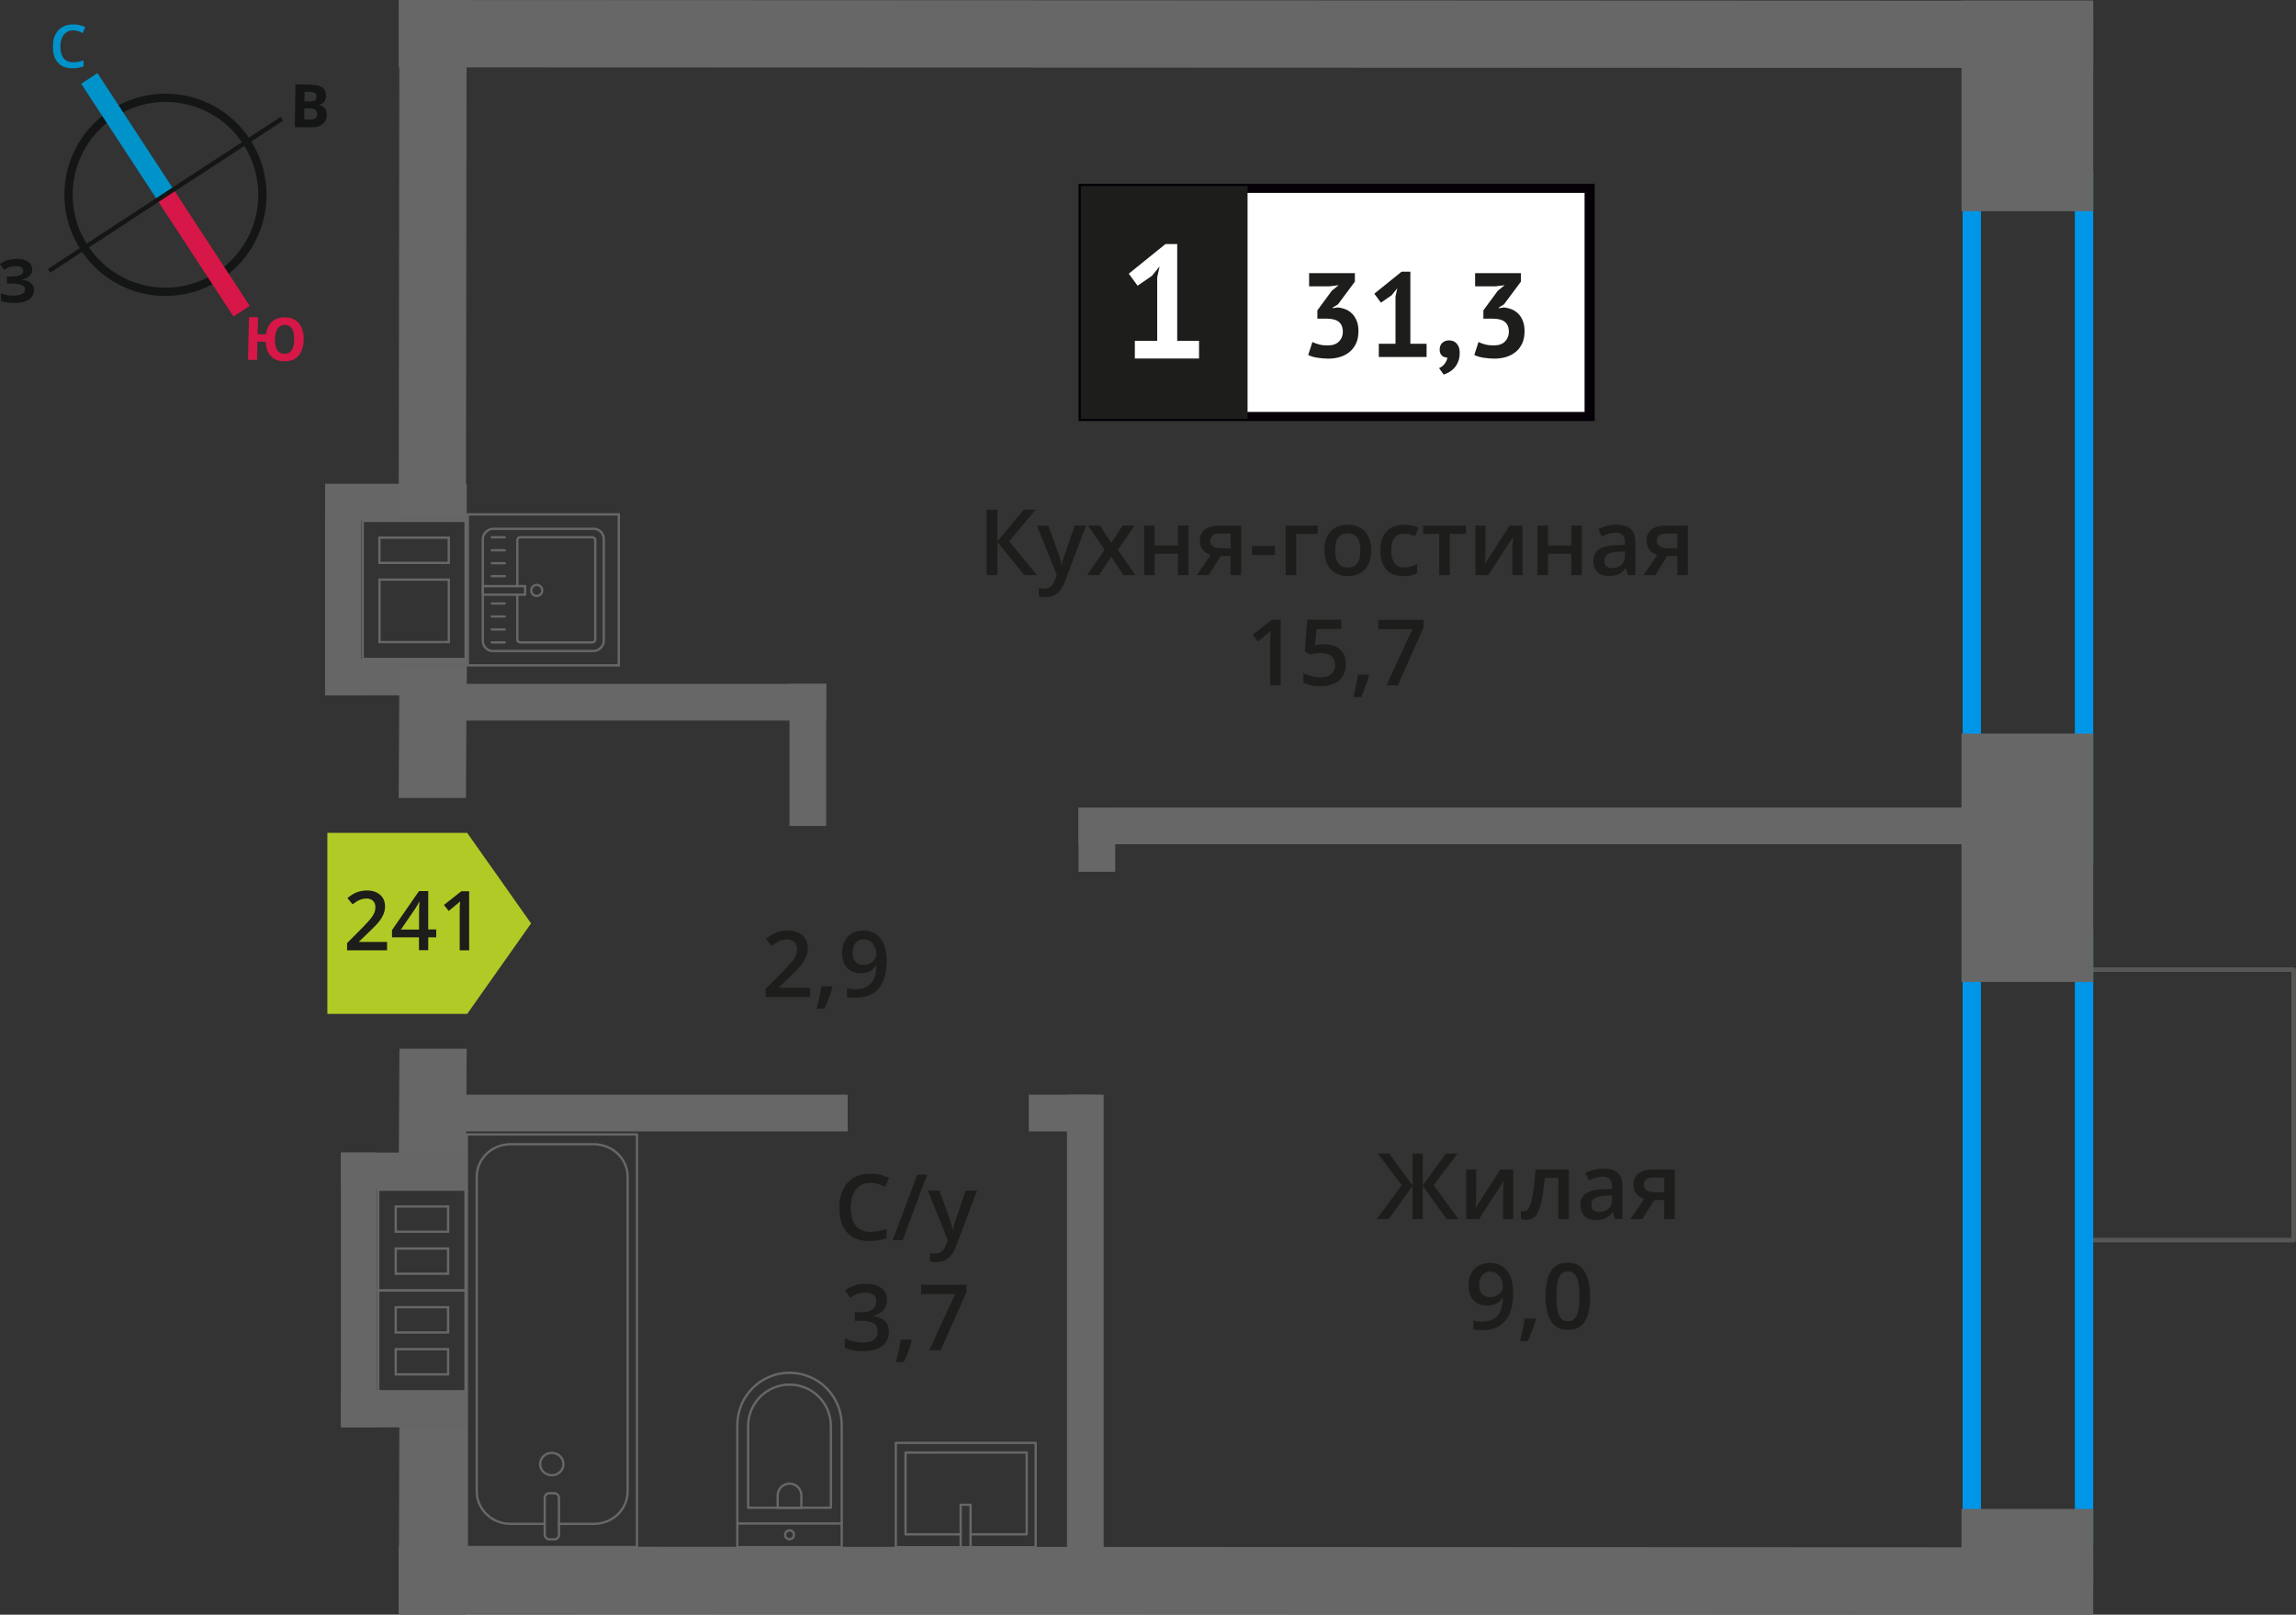 <?xml version="1.0" encoding="UTF-8"?>
<svg xmlns="http://www.w3.org/2000/svg" viewBox="0 0 250.33 176">
  <rect x="0" y="0" width="250.33" height="176" fill="#333333" stroke="none"/>
  <defs>
    <style>
      .cls-1 {
        stroke: #0093ca;
      }

      .cls-1, .cls-2, .cls-3, .cls-4, .cls-5 {
        fill: none;
      }

      .cls-1, .cls-4 {
        stroke-width: 2.12px;
      }

      .cls-1, .cls-4, .cls-5 {
        stroke-miterlimit: 10;
      }

      .cls-6 {
        fill: #676767;
      }

      .cls-6, .cls-7, .cls-8, .cls-9, .cls-10, .cls-11, .cls-12, .cls-13, .cls-14, .cls-15, .cls-16 {
        stroke-width: 0px;
      }

      .cls-7 {
        fill: #676766;
      }

      .cls-8 {
        fill: #0093ca;
      }

      .cls-9 {
        fill: #666;
      }

      .cls-10 {
        fill: #050007;
      }

      .cls-2 {
        stroke: #676766;
        stroke-width: .25px;
      }

      .cls-2, .cls-3 {
        stroke-linecap: round;
        stroke-linejoin: round;
      }

      .cls-3 {
        stroke: #575756;
      }

      .cls-3, .cls-17 {
        stroke-width: .5px;
      }

      .cls-11, .cls-17 {
        fill: #1d1d1b;
      }

      .cls-12 {
        fill: #0096e7;
      }

      .cls-17 {
        stroke: #1d1d1b;
        stroke-miterlimit: 22.93;
      }

      .cls-13 {
        fill: #141515;
      }

      .cls-14 {
        fill: #d61747;
      }

      .cls-15 {
        fill: #fff;
      }

      .cls-4 {
        stroke: #d61747;
      }

      .cls-16 {
        fill: #b2ca25;
        fill-rule: evenodd;
      }

      .cls-5 {
        stroke: #141515;
        stroke-width: .9px;
      }
    </style>
  </defs>
  <g id="vent">
    <g>
      <path class="cls-7" d="M39.67,56.9h10.97v1.58h0v2.75s0,.25,0,.25h0v1.58h0v6.81s0,.25,0,.25h0v1.58h-9.14s-1.83,0-1.83,0v-1.58h0v-7.06s0-1.58,0-1.58h0v-3s0-1.58,0-1.58M49.05,61.48v-3h-7.81v3h7.56s.25,0,.25,0M41.25,70.11h7.81v-6.81s0-.25,0-.25h-7.81v6.81s0,.25,0,.25M39.42,56.65v2.08s0,0,0,0v2.5h0v2.08s0,0,0,0v6.56h0v2.08h0s2.08,0,2.08,0h9.39s0-2.08,0-2.08h0v-6.56h0v-2.08h0v-2.5h0v-2.08h-11.47ZM48.8,61.23h-7.31v-2.5h7.31v2.5h0ZM41.5,69.86v-6.56h7.31v6.56h-7.31Z"/>
      <g>
        <rect class="cls-9" x="35.45" y="71.85" width="15.44" height="3.94"/>
        <rect class="cls-9" x="35.45" y="52.73" width="15.44" height="3.94"/>
        <rect class="cls-9" x="27.53" y="63.93" width="19.77" height="3.94" transform="translate(103.31 28.49) rotate(90)"/>
      </g>
    </g>
  </g>
  <g id="conditioner">
    <rect class="cls-3" x="224.01" y="109.1" width="29.48" height="22.66" transform="translate(359.17 -118.32) rotate(90)"/>
  </g>
  <g id="window">
    <path class="cls-12" d="M226.22,20.63v71.5h-10.24V20.63h10.24M228.22,18.63h-14.24v75.5h14.24V18.63h0Z"/>
    <path class="cls-12" d="M226.22,103.42v62.77h-10.24v-62.77h10.24M228.22,101.42h-14.24v66.77h14.24v-66.77h0Z"/>
  </g>
  <g id="furniture">
    <g>
      <path class="cls-2" d="M76.57,153.44h13.32c3.14,0,5.69,2.55,5.69,5.69h0c0,3.14-2.55,5.69-5.69,5.69h-13.32v-11.38h0Z" transform="translate(-73.05 245.21) rotate(-90)"/>
      <path class="cls-2" d="M79.36,153.12h8.91c2.49,0,4.51,2.02,4.51,4.51h0c0,2.49-2.02,4.51-4.51,4.51h-8.91v-9.02h0Z" transform="translate(-71.55 243.7) rotate(-90)"/>
      <path class="cls-2" d="M84.76,161.74h1.34c.71,0,1.29.58,1.29,1.29h0c0,.71-.58,1.29-1.29,1.29h-1.34v-2.58h0Z" transform="translate(-76.95 249.1) rotate(-90)"/>
      <circle class="cls-2" cx="86.08" cy="167.29" r=".48"/>
      <line class="cls-2" x1="91.77" y1="166.06" x2="80.39" y2="166.06"/>
    </g>
    <g>
      <rect class="cls-2" x="99.59" y="155.32" width="11.38" height="15.25" transform="translate(-57.65 268.24) rotate(-90)"/>
      <polyline class="cls-2" points="104.74 168.64 104.74 164.02 105.82 164.02 105.82 168.64"/>
      <polyline class="cls-2" points="104.74 167.24 98.73 167.24 98.73 158.33 111.94 158.32 111.94 167.24 105.82 167.24"/>
    </g>
    <g>
      <rect class="cls-2" x="50.88" y="123.65" width="18.55" height="44.98" transform="translate(120.33 292.28) rotate(180)"/>
      <rect class="cls-2" x="59.39" y="162.76" width="1.55" height="5.03" rx=".49" ry=".49" transform="translate(120.33 330.55) rotate(180)"/>
      <path class="cls-2" d="M60.93,166.1h3.82c2.03,0,3.68-1.58,3.68-3.53v-34.32c0-1.95-1.65-3.53-3.69-3.53h-9.08c-2.03,0-3.68,1.58-3.68,3.53v34.32c0,1.95,1.65,3.53,3.69,3.53h3.71"/>
      <ellipse class="cls-2" cx="60.16" cy="159.58" rx="1.27" ry="1.22"/>
    </g>
    <g>
      <g>
        <rect class="cls-2" x="52.58" y="57.7" width="13.32" height="13.19" rx="1.09" ry="1.09" transform="translate(123.53 5.06) rotate(90)"/>
        <path class="cls-2" d="M56.4,64.82v4.88c0,.18.14.32.32.32h7.86c.18,0,.32-.14.32-.32v-10.82c0-.18-.14-.32-.32-.32h-7.86c-.18,0-.32.14-.32.32v5.01"/>
        <circle class="cls-2" cx="58.52" cy="64.36" r=".6"/>
        <rect class="cls-2" x="54.48" y="62.05" width=".93" height="4.61" transform="translate(119.3 9.41) rotate(90)"/>
        <line class="cls-2" x1="53.62" y1="58.56" x2="55.03" y2="58.56"/>
        <line class="cls-2" x1="53.62" y1="59.98" x2="55.03" y2="59.98"/>
        <line class="cls-2" x1="53.62" y1="61.39" x2="55.03" y2="61.39"/>
        <line class="cls-2" x1="53.62" y1="62.8" x2="55.03" y2="62.8"/>
        <line class="cls-2" x1="53.62" y1="65.78" x2="55.03" y2="65.78"/>
        <line class="cls-2" x1="53.62" y1="67.2" x2="55.03" y2="67.2"/>
        <line class="cls-2" x1="53.62" y1="68.61" x2="55.03" y2="68.61"/>
        <line class="cls-2" x1="53.62" y1="70.02" x2="55.03" y2="70.02"/>
      </g>
      <path class="cls-7" d="M67.34,56.19v16.21h-16.21v-16.21h16.21M67.59,55.94h-16.71v16.71h16.71v-16.71h0Z"/>
    </g>
  </g>
  <g id="walls">
    <rect class="cls-6" x="48.73" y="74.54" width="41.35" height="4" transform="translate(138.8 153.08) rotate(180)"/>
    <rect class="cls-6" x="80.33" y="80.28" width="15.49" height="4" transform="translate(5.8 170.36) rotate(-90)"/>
    <rect class="cls-6" x="116.09" y="89.52" width="6.99" height="4" transform="translate(28.07 211.11) rotate(-90)"/>
    <rect class="cls-6" x="91.54" y="144.1" width="53.56" height="4" transform="translate(-27.77 264.42) rotate(-90)"/>
    <rect class="cls-6" x="48.73" y="119.32" width="43.69" height="4" transform="translate(141.15 242.64) rotate(180)"/>
    <rect class="cls-6" x="112.18" y="119.32" width="7.22" height="4" transform="translate(231.57 242.64) rotate(180)"/>
    <rect class="cls-6" x="117.59" y="88.03" width="98.34" height="4" transform="translate(333.52 180.05) rotate(180)"/>
    <rect class="cls-6" x="209.57" y="4.37" width="22.95" height="14.36" transform="translate(209.49 232.59) rotate(-90)"/>
    <rect class="cls-6" x="207.5" y="86.3" width="27.07" height="14.36" transform="translate(127.56 314.53) rotate(-90)"/>
    <rect class="cls-6" x="216.84" y="161.49" width="8.4" height="14.36" transform="translate(52.37 389.71) rotate(-90)"/>
    <polygon class="cls-6" points="43.47 0 228.21 .08 228.22 7.41 43.48 7.34 43.47 0"/>
    <polygon class="cls-6" points="43.47 168.58 228.21 168.66 228.22 176 43.48 175.92 43.47 168.58"/>
    <polygon class="cls-6" points="50.88 0 50.8 56.24 43.47 56.24 43.55 0 50.88 0"/>
    <polygon class="cls-6" points="50.88 72.75 50.8 86.98 43.47 86.98 43.55 72.75 50.88 72.75"/>
    <polygon class="cls-6" points="50.88 114.31 50.8 128.54 43.47 128.54 43.55 114.31 50.88 114.31"/>
    <polygon class="cls-6" points="50.88 152.95 50.8 175.99 43.47 176 43.55 152.95 50.88 152.95"/>
    <g>
      <path class="cls-7" d="M41.36,129.8h9.27v1.58h0v3s0,1.58,0,1.58h0v3s0,1.58,0,1.58h-9.27v-1.58h0v-2.75s0-.25,0-.25h0v-1.58h0v-2.75s0-.25,0-.25h0v-1.58M48.98,134.38v-3h-5.96v2.75s0,.25,0,.25h5.71s.25,0,.25,0M48.98,138.96v-3h-5.96v2.75s0,.25,0,.25h5.71s.25,0,.25,0M41.11,129.55v2.08h0v2.5h0v2.08h0v2.5h0v2.08h0s2.15,0,2.15,0h0s7.61,0,7.61,0v-2.08h0v-2.5h0v-2.08h0v-2.5h0v-2.08h-9.77ZM48.73,134.13h-5.46s0-2.5,0-2.5h5.46v2.5h0ZM48.73,138.71h-5.46s0-2.5,0-2.5h5.46v2.5h0Z"/>
      <path class="cls-7" d="M41.36,140.78h9.27v1.58h0v3s0,1.58,0,1.58h0v3s0,1.58,0,1.58h-9.27v-1.58h0v-2.75s0-.25,0-.25h0v-1.58h0v-2.75s0-.25,0-.25h0v-1.58M48.98,145.36v-3h-5.96v2.75s0,.25,0,.25h5.71s.25,0,.25,0M48.98,149.93v-3h-5.96v2.75s0,.25,0,.25h5.71s.25,0,.25,0M41.11,140.53v2.08h0v2.5h0v2.08h0v2.5h0v2.08h0s2.15,0,2.15,0h0s7.61,0,7.61,0v-2.08h0v-2.5h0v-2.08h0v-2.5h0v-2.08h-9.77ZM48.73,145.11h-5.46s0-2.5,0-2.5h5.46v2.5h0ZM48.73,149.68h-5.46s0-2.5,0-2.5h5.46v2.5h0Z"/>
      <rect class="cls-9" x="37.18" y="125.63" width="13.71" height="3.94"/>
      <rect class="cls-9" x="37.18" y="151.64" width="13.71" height="3.94"/>
      <rect class="cls-9" x="24.17" y="138.64" width="29.94" height="3.94" transform="translate(179.75 101.46) rotate(90)"/>
    </g>
    <g>
      <path class="cls-5" d="M12.27,12.39c4.89-3.2,11.44-1.83,14.62,3.07,3.19,4.87,1.83,11.44-3.07,14.62-4.89,3.2-11.44,1.83-14.62-3.07-3.2-4.89-1.83-11.44,3.07-14.62h0Z"/>
      <line class="cls-1" x1="9.74" y1="8.55" x2="18.04" y2="21.23"/>
      <line class="cls-4" x1="26.34" y1="33.92" x2="18.04" y2="21.23"/>
      <polygon class="cls-13" points="5.22 29.32 17.91 21.02 18.17 21.43 5.48 29.72 5.22 29.32"/>
      <polygon class="cls-13" points="30.6 12.74 17.91 21.02 18.17 21.43 30.87 13.15 30.6 12.74"/>
      <path class="cls-8" d="M7.98,3.31c-.44,0-.77.17-1.02.48-.25.29-.38.73-.38,1.27,0,.56.13,1,.35,1.29.25.29.58.44,1.04.44.21,0,.4-.02.58-.06.19-.04.38-.08.56-.15v.65c-.35.15-.77.21-1.23.21-.69,0-1.21-.21-1.57-.63-.38-.4-.54-1-.54-1.75,0-.48.08-.92.25-1.27.19-.35.44-.65.77-.84s.73-.29,1.19-.29.9.1,1.32.29l-.27.65c-.17-.08-.33-.15-.5-.21-.19-.04-.35-.08-.56-.08h0Z"/>
      <path class="cls-14" d="M33.11,37.05c-.02.75-.22,1.33-.58,1.74-.36.41-.89.61-1.56.59-.61-.01-1.08-.19-1.43-.56-.35-.36-.54-.89-.57-1.56l-.9-.02-.05,2-.98-.02.11-4.66.98.02-.04,1.84.92.02c.08-.62.3-1.08.66-1.4.36-.3.83-.46,1.43-.45.67.02,1.16.24,1.51.66.34.43.52,1.02.5,1.79h0ZM29.98,36.97c-.01.5.08.9.24,1.18.18.26.43.41.76.42.71.02,1.08-.5,1.1-1.54.01-.52-.06-.92-.24-1.2-.16-.25-.41-.41-.76-.42s-.61.13-.8.38c-.17.27-.29.66-.3,1.18h0Z"/>
      <path class="cls-13" d="M32.21,9.2l1.46.02c.65,0,1.13.1,1.42.29.31.19.45.49.45.9,0,.27-.07.5-.2.69-.15.17-.32.29-.53.31v.04c.29.07.5.19.62.36.12.19.2.44.2.73,0,.42-.18.75-.47.98-.32.25-.74.37-1.26.36l-1.75-.02.06-4.66ZM33.19,11.05h.56c.27.01.46-.03.59-.11s.17-.21.17-.42c0-.17-.06-.29-.18-.38-.12-.09-.33-.13-.62-.13h-.5s-.01,1.04-.01,1.04ZM33.18,11.82v1.21s.61,0,.61,0c.27,0,.48-.04.61-.14.13-.1.19-.27.19-.48,0-.38-.26-.59-.81-.59h-.61Z"/>
      <path class="cls-13" d="M3.52,29.34c0,.29-.09.55-.32.74-.2.21-.47.35-.85.4v.02c.44.03.76.15.99.33.23.18.37.43.37.74.01.44-.17.78-.5,1.04-.35.26-.83.4-1.43.41-.69.02-1.23-.05-1.66-.21l-.02-.84c.19.08.44.16.72.21.25.04.5.05.75.04.77-.02,1.16-.24,1.15-.7,0-.21-.13-.37-.39-.47-.25-.1-.63-.15-1.13-.14h-.44s-.02-.76-.02-.76h.4c.5-.02.85-.07,1.08-.16.21-.11.33-.26.32-.49,0-.15-.07-.27-.22-.37-.15-.08-.36-.14-.65-.13-.44.01-.85.15-1.24.41l-.45-.64c.27-.17.54-.33.85-.42.29-.07.62-.12.98-.13.5-.01.92.08,1.22.28.3.2.47.47.48.82h0Z"/>
    </g>
  </g>
  <g id="text">
    <g>
      <g>
        <path class="cls-11" d="M113.05,62.69h-1.37l-2.94-3.62v3.62h-1.17v-7.14h1.17v3.46l2.89-3.46h1.28l-2.88,3.45,3.02,3.69Z"/>
        <path class="cls-11" d="M113.05,57.29h1.25l1.1,3.06c.17.44.28.85.33,1.23h.04c.03-.18.08-.4.16-.65.08-.25.49-1.47,1.24-3.64h1.24l-2.31,6.12c-.42,1.12-1.12,1.68-2.1,1.68-.25,0-.5-.03-.74-.08v-.91c.17.04.37.06.59.06.55,0,.94-.32,1.17-.96l.2-.51-2.17-5.4Z"/>
        <path class="cls-11" d="M120.43,59.93l-1.81-2.64h1.31l1.23,1.89,1.24-1.89h1.3l-1.82,2.64,1.91,2.76h-1.3l-1.33-2.02-1.33,2.02h-1.3l1.9-2.76Z"/>
        <path class="cls-11" d="M125.89,57.29v2.17h2.54v-2.17h1.15v5.4h-1.15v-2.33h-2.54v2.33h-1.15v-5.4h1.15Z"/>
        <path class="cls-11" d="M131.77,62.69h-1.28l1.5-2.21c-.36-.1-.65-.29-.86-.56-.21-.27-.31-.6-.31-1,0-.51.18-.91.55-1.2.36-.29.86-.43,1.49-.43h2.46v5.4h-1.15v-2.08h-1.09l-1.31,2.08ZM131.94,58.93c0,.28.1.48.32.62.21.14.49.21.85.21h1.07v-1.6h-1.25c-.31,0-.55.07-.72.2-.17.13-.26.32-.26.57Z"/>
        <path class="cls-11" d="M136.49,60.5v-.98h2.51v.98h-2.51Z"/>
        <path class="cls-11" d="M143.67,57.29v.9h-2.34v4.5h-1.15v-5.4h3.49Z"/>
        <path class="cls-11" d="M149.5,59.98c0,.88-.23,1.57-.68,2.07s-1.08.74-1.89.74c-.5,0-.95-.11-1.34-.34s-.69-.56-.89-.98-.31-.92-.31-1.48c0-.88.22-1.56.67-2.05s1.08-.74,1.9-.74,1.4.25,1.86.75c.46.5.68,1.18.68,2.03ZM145.57,59.98c0,1.25.46,1.87,1.38,1.87s1.37-.62,1.37-1.87-.46-1.85-1.38-1.85c-.48,0-.83.16-1.05.48-.22.32-.32.78-.32,1.37Z"/>
        <path class="cls-11" d="M153,62.79c-.82,0-1.44-.24-1.86-.72-.42-.48-.64-1.16-.64-2.05s.22-1.61.67-2.09c.45-.49,1.09-.73,1.93-.73.57,0,1.08.11,1.54.32l-.35.92c-.49-.19-.89-.28-1.2-.28-.93,0-1.4.62-1.4,1.86,0,.61.12,1.06.35,1.37.23.3.57.46,1.02.46.51,0,.99-.13,1.45-.38v1c-.21.12-.42.21-.66.26-.23.05-.52.08-.85.08Z"/>
        <path class="cls-11" d="M159.83,57.29v.9h-1.76v4.5h-1.15v-4.5h-1.76v-.9h4.67Z"/>
        <path class="cls-11" d="M161.96,57.29v2.77c0,.32-.03.8-.08,1.42l2.71-4.19h1.4v5.4h-1.1v-2.72c0-.15,0-.39.03-.73.02-.33.03-.58.05-.73l-2.7,4.18h-1.4v-5.4h1.1Z"/>
        <path class="cls-11" d="M168.78,57.29v2.17h2.54v-2.17h1.15v5.4h-1.15v-2.33h-2.54v2.33h-1.15v-5.4h1.15Z"/>
        <path class="cls-11" d="M177.49,62.69l-.23-.75h-.04c-.26.33-.52.55-.79.67-.26.12-.6.18-1.02.18-.53,0-.95-.14-1.24-.43-.3-.29-.45-.69-.45-1.22,0-.56.21-.98.62-1.26s1.04-.44,1.89-.46l.93-.03v-.29c0-.35-.08-.6-.24-.77-.16-.17-.41-.26-.75-.26-.28,0-.54.04-.8.12s-.5.18-.73.29l-.37-.82c.29-.15.61-.27.96-.35.35-.08.68-.12.99-.12.69,0,1.21.15,1.55.45.35.3.53.77.53,1.41v3.64h-.82ZM175.78,61.91c.42,0,.75-.12,1-.35.25-.23.38-.56.38-.98v-.47l-.69.03c-.54.02-.93.11-1.18.27-.25.16-.37.41-.37.74,0,.24.07.43.21.56.14.13.36.2.64.2Z"/>
        <path class="cls-11" d="M180.47,62.69h-1.28l1.5-2.21c-.36-.1-.65-.29-.86-.56-.21-.27-.31-.6-.31-1,0-.51.18-.91.55-1.2.36-.29.86-.43,1.49-.43h2.46v5.4h-1.15v-2.08h-1.09l-1.31,2.08ZM180.63,58.93c0,.28.1.48.32.62.21.14.49.21.85.21h1.07v-1.6h-1.25c-.31,0-.55.07-.72.2-.17.13-.26.32-.26.57Z"/>
        <path class="cls-11" d="M139.64,74.69h-1.15v-4.61c0-.55.01-.99.04-1.31-.08.08-.17.17-.28.26-.11.09-.47.39-1.1.9l-.58-.73,2.1-1.65h.96v7.14Z"/>
        <path class="cls-11" d="M144.4,70.23c.72,0,1.29.19,1.71.57s.63.9.63,1.56c0,.76-.24,1.36-.72,1.79-.48.43-1.15.64-2.03.64-.8,0-1.42-.13-1.88-.39v-1.04c.26.15.57.26.91.35s.66.12.95.12c.52,0,.91-.12,1.18-.35s.41-.57.41-1.02c0-.85-.54-1.28-1.63-1.28-.15,0-.34.02-.57.05-.22.03-.42.07-.59.1l-.51-.3.27-3.49h3.71v1.02h-2.7l-.16,1.77c.11-.02.25-.04.42-.07.17-.03.37-.04.6-.04Z"/>
        <path class="cls-11" d="M149.26,73.64c-.16.61-.44,1.38-.86,2.34h-.84c.22-.88.39-1.7.5-2.45h1.13l.07.11Z"/>
        <path class="cls-11" d="M151.17,74.69l2.82-6.12h-3.71v-1.01h4.94v.8l-2.81,6.33h-1.24Z"/>
      </g>
      <g>
        <rect class="cls-15" x="118.09" y="20.53" width="54.7" height="24.87"/>
        <path class="cls-10" d="M172.78,21.02h-54.1v23.88h54.1v-23.88ZM118.14,20.03h55.73v25.86h-56.28v-25.86h.55Z"/>
        <rect class="cls-17" x="118.09" y="20.53" width="17.68" height="24.87"/>
        <g>
          <path class="cls-11" d="M144.76,37.65c.54,0,.95-.14,1.23-.43s.42-.64.42-1.04c0-.5-.15-.86-.44-1.1-.3-.24-.76-.35-1.4-.35h-.94v-.9l1.58-2.15.74-.59-1.03.12h-2.19v-1.44h4.99v.93l-1.84,2.47-.58.35v.07l.55-.08c.3.03.59.1.87.21.27.11.51.28.72.49.2.21.37.48.49.79s.18.67.18,1.08c0,.51-.08.96-.25,1.33-.17.37-.41.69-.71.94-.3.25-.65.44-1.05.56s-.83.18-1.29.18c-.38,0-.78-.04-1.19-.1s-.74-.17-.99-.3l.46-1.41c.23.11.48.21.75.27.27.07.58.1.92.1Z"/>
          <path class="cls-11" d="M150.34,37.47h1.81v-5.16l.2-.89-.63.77-1.16.8-.72-.98,2.98-2.4h.95v7.86h1.77v1.44h-5.21v-1.44Z"/>
          <path class="cls-11" d="M156.97,38.07c0-.3.1-.53.29-.71.2-.17.44-.26.72-.26.37,0,.65.12.86.37.21.24.31.57.31.97s-.06.73-.18,1.01c-.12.28-.27.52-.45.7-.18.19-.37.33-.57.44-.2.11-.39.19-.55.24l-.5-.71c.24-.1.44-.25.61-.47.17-.22.27-.45.29-.69-.2.03-.39-.04-.57-.18-.18-.15-.27-.39-.27-.72Z"/>
          <path class="cls-11" d="M162.86,37.65c.54,0,.95-.14,1.23-.43.28-.29.42-.64.42-1.04,0-.5-.15-.86-.44-1.1-.3-.24-.76-.35-1.4-.35h-.94v-.9l1.58-2.15.74-.59-1.03.12h-2.19v-1.44h4.99v.93l-1.84,2.47-.57.35v.07l.55-.08c.3.03.59.1.87.21.27.11.51.28.72.49.21.21.37.48.49.79.12.31.18.67.18,1.08,0,.51-.08.96-.25,1.33s-.4.69-.71.94c-.3.25-.65.44-1.05.56s-.83.18-1.29.18c-.38,0-.78-.04-1.19-.1-.41-.07-.74-.17-.99-.3l.46-1.41c.23.11.48.21.75.27.27.07.58.1.92.1Z"/>
        </g>
        <path class="cls-15" d="M123.73,37.15h2.44v-6.92l.26-1.19-.84,1.03-1.56,1.07-.96-1.31,4-3.23h1.28v10.55h2.38v1.93h-7v-1.93Z"/>
      </g>
    </g>
    <g>
      <path class="cls-11" d="M152.83,129.19l-2.61-3.45h1.25l2.54,3.46v-3.46h1.11v3.46l2.54-3.46h1.25l-2.61,3.45,2.72,3.69h-1.29l-2.61-3.62v3.62h-1.11v-3.62l-2.61,3.62h-1.3l2.73-3.69Z"/>
      <path class="cls-11" d="M160.95,127.48v2.77c0,.32-.03.8-.08,1.42l2.71-4.19h1.4v5.4h-1.1v-2.72c0-.15,0-.39.03-.73.02-.34.03-.58.05-.73l-2.7,4.18h-1.4v-5.4h1.1Z"/>
      <path class="cls-11" d="M171.06,132.88h-1.16v-4.5h-1.49c-.09,1.16-.21,2.06-.37,2.71-.16.65-.36,1.13-.61,1.43-.25.3-.57.45-.97.45-.25,0-.46-.04-.63-.11v-.9c.12.04.24.07.36.07.33,0,.59-.37.78-1.12.19-.75.34-1.89.45-3.43h3.63v5.4Z"/>
      <path class="cls-11" d="M176.08,132.88l-.23-.75h-.04c-.26.33-.52.55-.79.67-.26.12-.6.18-1.02.18-.53,0-.95-.14-1.24-.43-.3-.29-.45-.69-.45-1.22,0-.56.21-.98.62-1.26s1.04-.44,1.89-.46l.93-.03v-.29c0-.34-.08-.6-.24-.77-.16-.17-.41-.26-.75-.26-.28,0-.54.04-.8.12s-.5.18-.73.29l-.37-.82c.29-.15.61-.27.96-.35.35-.08.68-.12.99-.12.69,0,1.21.15,1.55.45.35.3.53.77.53,1.41v3.64h-.82ZM174.37,132.1c.42,0,.75-.12,1-.35.25-.23.38-.56.38-.98v-.47l-.69.03c-.54.02-.93.11-1.18.27-.25.16-.37.41-.37.74,0,.24.07.43.21.56.14.13.36.2.64.2Z"/>
      <path class="cls-11" d="M179.05,132.88h-1.28l1.5-2.21c-.36-.1-.65-.29-.86-.56-.21-.27-.31-.6-.31-1,0-.51.18-.91.55-1.2.36-.29.86-.43,1.49-.43h2.46v5.4h-1.15v-2.08h-1.09l-1.31,2.08ZM179.22,129.12c0,.28.1.48.32.62.21.14.49.21.85.21h1.07v-1.6h-1.25c-.31,0-.55.07-.72.2-.17.13-.26.32-.26.57Z"/>
      <path class="cls-11" d="M164.99,140.79c0,1.41-.28,2.46-.85,3.15s-1.42,1.04-2.56,1.04c-.43,0-.74-.03-.93-.08v-.96c.29.08.58.12.87.12.77,0,1.35-.21,1.73-.62s.59-1.07.62-1.96h-.06c-.19.29-.42.5-.7.63-.27.13-.59.2-.96.2-.63,0-1.13-.2-1.49-.59s-.54-.93-.54-1.62c0-.75.21-1.34.63-1.78.42-.44.99-.66,1.71-.66.51,0,.95.12,1.33.37s.67.61.87,1.08c.21.47.31,1.03.31,1.69ZM162.5,138.6c-.4,0-.7.13-.91.39-.21.26-.32.62-.32,1.09,0,.41.1.73.3.96.2.23.5.35.9.35s.71-.12.98-.35.4-.5.4-.81c0-.29-.06-.56-.17-.81-.11-.25-.27-.45-.47-.6s-.43-.22-.69-.22Z"/>
      <path class="cls-11" d="M167.44,143.83c-.16.61-.44,1.39-.86,2.34h-.84c.22-.88.39-1.7.5-2.45h1.13l.07.11Z"/>
      <path class="cls-11" d="M173.37,141.31c0,1.24-.2,2.16-.6,2.76-.4.6-1.01.9-1.83.9s-1.4-.31-1.81-.93-.62-1.53-.62-2.73.2-2.19.6-2.79c.4-.6,1.01-.9,1.82-.9s1.4.31,1.81.94.62,1.54.62,2.74ZM169.69,141.31c0,.97.1,1.67.3,2.08.2.42.52.62.96.62s.76-.21.96-.63c.2-.42.3-1.12.3-2.08s-.1-1.65-.3-2.08c-.2-.43-.53-.64-.96-.64s-.76.21-.96.63c-.2.42-.3,1.12-.3,2.09Z"/>
    </g>
    <g>
      <path class="cls-11" d="M94.91,128.93c-.67,0-1.2.24-1.58.71s-.58,1.13-.58,1.97.18,1.54.55,1.99c.37.45.9.67,1.6.67.3,0,.6-.03.88-.09.28-.06.58-.14.88-.23v1c-.56.21-1.19.32-1.9.32-1.04,0-1.85-.32-2.41-.95-.56-.63-.84-1.54-.84-2.72,0-.74.14-1.39.41-1.95.27-.56.67-.98,1.18-1.28s1.12-.44,1.81-.44c.73,0,1.4.15,2.02.46l-.42.97c-.24-.11-.5-.21-.76-.3-.27-.09-.55-.13-.85-.13Z"/>
      <path class="cls-11" d="M101.08,128.03l-2.66,7.14h-1.08l2.66-7.14h1.08Z"/>
      <path class="cls-11" d="M101.17,129.77h1.25l1.1,3.06c.17.44.28.85.33,1.23h.04c.03-.18.08-.4.16-.65.08-.25.49-1.47,1.24-3.64h1.24l-2.31,6.12c-.42,1.12-1.12,1.68-2.1,1.68-.25,0-.5-.03-.74-.08v-.91c.17.04.37.06.59.06.55,0,.94-.32,1.17-.96l.2-.51-2.17-5.4Z"/>
      <path class="cls-11" d="M96.7,141.67c0,.45-.13.83-.4,1.13-.26.3-.63.5-1.11.61v.04c.57.07,1,.25,1.29.53.29.29.43.66.43,1.14,0,.69-.24,1.22-.73,1.59-.49.37-1.17.56-2.07.56-.79,0-1.46-.13-2-.39v-1.02c.3.15.62.26.96.35s.66.12.98.12c.55,0,.97-.1,1.24-.31s.41-.52.41-.95c0-.38-.15-.66-.45-.84s-.78-.27-1.43-.27h-.62v-.93h.63c1.14,0,1.71-.39,1.71-1.18,0-.31-.1-.54-.3-.71s-.49-.25-.88-.25c-.27,0-.53.04-.78.11-.25.08-.55.23-.89.45l-.56-.8c.65-.48,1.41-.72,2.28-.72.72,0,1.28.15,1.68.46s.61.74.61,1.28Z"/>
      <path class="cls-11" d="M99.41,146.12c-.16.61-.44,1.38-.86,2.34h-.84c.22-.88.39-1.7.5-2.45h1.13l.07.11Z"/>
      <path class="cls-11" d="M101.32,147.17l2.82-6.12h-3.71v-1.01h4.94v.8l-2.81,6.33h-1.24Z"/>
    </g>
    <g>
      <path class="cls-11" d="M88.31,108.66h-4.84v-.87l1.84-1.85c.54-.56.9-.95,1.08-1.18.18-.23.31-.45.39-.66s.12-.42.12-.66c0-.32-.1-.58-.29-.76-.19-.19-.46-.28-.8-.28-.27,0-.54.05-.79.15-.25.1-.55.28-.89.55l-.62-.76c.4-.34.78-.57,1.16-.71s.77-.21,1.2-.21c.66,0,1.2.17,1.6.52.4.35.6.81.6,1.4,0,.32-.06.63-.17.92-.12.29-.29.59-.53.9-.24.31-.64.72-1.19,1.25l-1.24,1.2v.05h3.39v1.01Z"/>
      <path class="cls-11" d="M90.75,107.61c-.16.61-.44,1.39-.86,2.34h-.84c.22-.88.39-1.7.5-2.45h1.13l.07.11Z"/>
      <path class="cls-11" d="M96.68,104.56c0,1.41-.28,2.46-.85,3.15s-1.42,1.04-2.56,1.04c-.43,0-.74-.03-.93-.08v-.96c.29.08.58.12.87.12.77,0,1.35-.21,1.73-.62s.59-1.07.62-1.96h-.06c-.19.29-.42.5-.7.63-.27.13-.59.2-.96.2-.63,0-1.13-.2-1.49-.59s-.54-.93-.54-1.62c0-.75.21-1.34.63-1.78.42-.44.99-.66,1.71-.66.51,0,.95.12,1.33.37s.67.61.87,1.08c.21.47.31,1.03.31,1.69ZM94.19,102.38c-.4,0-.7.13-.91.39-.21.26-.32.62-.32,1.09,0,.41.1.73.3.96.2.23.5.35.9.35s.71-.12.98-.35.4-.5.4-.81c0-.29-.06-.56-.17-.81-.11-.25-.27-.45-.47-.6s-.43-.22-.69-.22Z"/>
    </g>
  </g>
  <g id="number">
    <g>
      <polygon class="cls-16" points="50.94 110.51 50.94 110.51 54.42 105.58 57.9 100.65 54.42 95.71 50.94 90.79 50.94 90.78 50.93 90.78 35.69 90.78 35.69 110.51 50.93 110.51 50.94 110.51"/>
      <g>
        <path class="cls-11" d="M42.2,103.58h-4.36v-.78l1.66-1.67c.49-.5.81-.86.97-1.07.16-.21.28-.41.35-.59s.11-.38.11-.59c0-.29-.09-.52-.26-.69-.17-.17-.42-.25-.72-.25-.25,0-.48.05-.71.14-.23.09-.5.26-.8.49l-.56-.68c.36-.3.71-.52,1.04-.64s.7-.19,1.08-.19c.6,0,1.08.16,1.44.47.36.31.54.73.54,1.26,0,.29-.05.57-.16.83-.1.26-.26.53-.48.81-.22.28-.57.65-1.07,1.12l-1.12,1.08v.04h3.05v.91Z"/>
        <path class="cls-11" d="M47.56,102.17h-.87v1.4h-1.01v-1.4h-2.94v-.79l2.94-4.25h1.01v4.18h.87v.86ZM45.69,101.32v-1.61c0-.57.01-1.04.04-1.41h-.04c-.08.19-.21.43-.39.7l-1.59,2.32h1.97Z"/>
        <path class="cls-11" d="M51.15,103.58h-1.03v-4.15c0-.5.01-.89.04-1.18-.07.07-.15.15-.25.23-.1.09-.43.36-.99.81l-.52-.65,1.89-1.49h.86v6.42Z"/>
      </g>
    </g>
  </g>
</svg>